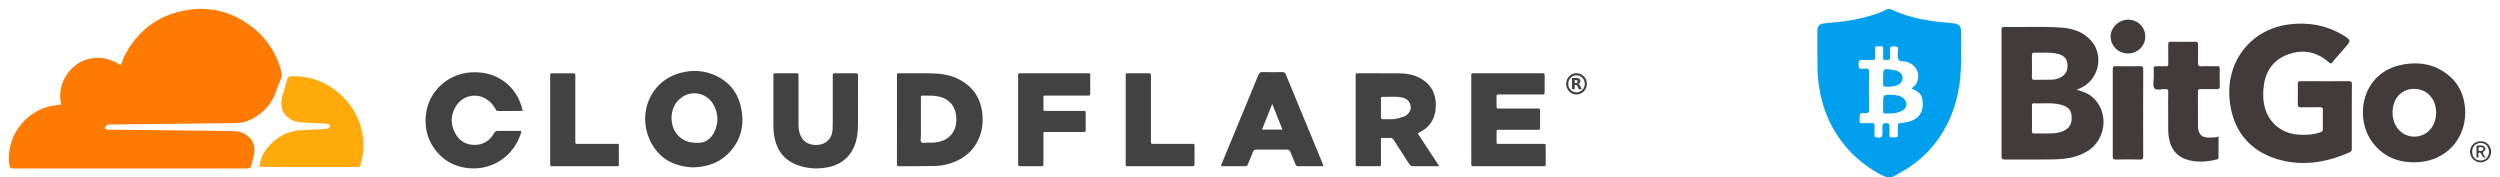 <svg width="282" height="20" viewBox="0 0 282 20" fill="none" xmlns="http://www.w3.org/2000/svg">
<g clip-path="url(#clip0_35380_62991)">
<path fill-rule="evenodd" clip-rule="evenodd" d="M205.002 5.937V3.454C205.002 2.96 205.209 2.703 205.69 2.65C206.045 2.609 206.401 2.574 206.757 2.539L206.757 2.539C207.561 2.46 208.365 2.382 209.161 2.221C210.406 1.968 211.63 1.651 212.776 1.088C212.868 1.034 212.972 1.005 213.078 1.004C213.185 1.003 213.289 1.029 213.383 1.081C214.881 1.795 216.48 2.17 218.118 2.403C218.491 2.456 218.867 2.487 219.242 2.517C219.651 2.55 220.061 2.584 220.467 2.646C220.926 2.717 221.2 2.967 221.199 3.431C221.199 3.877 221.204 4.323 221.209 4.77L221.209 4.77C221.235 6.959 221.261 9.151 220.67 11.294C219.838 14.329 218.222 16.824 215.663 18.66C215.176 19.01 214.657 19.303 214.138 19.597C214.01 19.669 213.883 19.741 213.755 19.814C213.19 20.138 212.738 20.004 212.246 19.746C209.645 18.385 207.675 16.387 206.384 13.727C205.624 12.162 205.237 10.49 205.067 8.755C205.01 8.125 205.011 7.497 205.012 6.911C205.012 6.569 205.013 6.242 205.002 5.937ZM215.6 9.97C215.865 9.782 216.075 9.632 216.193 9.384C216.604 8.514 216.347 7.351 215.046 6.966C214.945 6.937 214.828 6.931 214.712 6.925C214.473 6.912 214.236 6.9 214.136 6.685C214.027 6.447 214.058 6.132 214.088 5.836L214.088 5.836C214.093 5.781 214.098 5.726 214.103 5.673C214.131 5.334 214.015 5.216 213.668 5.227L213.633 5.228C213.338 5.239 213.126 5.247 213.182 5.661C213.205 5.832 213.2 6.007 213.194 6.183V6.183C213.191 6.291 213.188 6.4 213.191 6.507C213.204 6.78 213.049 6.768 212.9 6.756C212.865 6.753 212.83 6.751 212.798 6.752C212.776 6.752 212.752 6.754 212.728 6.756L212.728 6.756C212.572 6.768 212.4 6.781 212.417 6.494C212.427 6.323 212.424 6.155 212.421 5.987V5.987C212.419 5.829 212.416 5.671 212.424 5.512C212.441 5.173 212.251 5.199 212.077 5.223C212.027 5.23 211.978 5.236 211.936 5.234C211.91 5.233 211.882 5.23 211.853 5.227C211.676 5.208 211.474 5.187 211.508 5.53C211.525 5.702 211.521 5.876 211.517 6.051V6.051C211.514 6.19 211.511 6.328 211.519 6.466C211.531 6.703 211.443 6.778 211.215 6.769C211.069 6.763 210.923 6.766 210.776 6.77C210.57 6.774 210.364 6.779 210.157 6.758C209.749 6.714 209.645 6.862 209.647 7.268C209.647 7.653 209.735 7.823 210.132 7.751C210.182 7.742 210.235 7.745 210.288 7.747H210.288C210.339 7.75 210.39 7.753 210.439 7.745C210.753 7.697 210.831 7.835 210.827 8.14C210.813 9.552 210.813 10.965 210.827 12.378C210.827 12.668 210.752 12.755 210.461 12.751C209.764 12.741 209.764 12.756 209.763 13.482V13.482C209.767 13.527 209.767 13.571 209.763 13.616C209.724 13.831 209.811 13.903 210.028 13.896C210.219 13.889 210.41 13.891 210.601 13.892H210.601H210.601C210.792 13.894 210.983 13.895 211.174 13.888C211.386 13.88 211.456 13.954 211.448 14.168C211.439 14.406 211.442 14.644 211.445 14.882C211.447 15.001 211.448 15.12 211.448 15.239C211.448 15.359 211.448 15.458 211.615 15.492C212.189 15.608 212.341 15.492 212.341 14.908C212.351 14.715 212.351 14.521 212.341 14.328C212.305 13.992 212.441 13.902 212.765 13.893C213.11 13.886 213.148 14.039 213.13 14.318C213.122 14.443 213.126 14.57 213.129 14.697C213.132 14.854 213.136 15.011 213.12 15.165C213.08 15.53 213.306 15.508 213.53 15.485C213.581 15.48 213.639 15.485 213.698 15.49C213.895 15.506 214.101 15.523 214.087 15.157C214.081 14.996 214.083 14.835 214.084 14.673V14.673C214.086 14.507 214.088 14.341 214.081 14.175C214.073 13.97 214.134 13.901 214.345 13.88C214.752 13.853 215.155 13.776 215.544 13.652C216.409 13.348 216.915 12.686 216.893 11.697C216.86 10.832 216.694 10.429 215.6 9.971V9.97ZM212.419 11.707C212.419 10.678 212.419 10.669 213.457 10.7C213.94 10.715 214.419 10.79 214.785 11.162C215.167 11.547 215.125 12.132 214.678 12.421C214.08 12.805 213.401 12.804 212.727 12.804L212.603 12.804C212.426 12.804 212.419 12.648 212.419 12.508V11.707ZM212.419 8.589V8.811C212.419 9.048 212.419 9.285 212.421 9.522C212.42 9.683 212.486 9.772 212.652 9.778C213.179 9.792 213.706 9.792 214.182 9.524C214.765 9.194 214.754 8.445 214.182 8.088C213.949 7.944 213.693 7.91 213.44 7.877C213.38 7.869 213.32 7.861 213.261 7.851C212.468 7.726 212.419 7.785 212.419 8.589Z" fill="#01A0EE"/>
<path fill-rule="evenodd" clip-rule="evenodd" d="M238.077 4.103C238.077 5.166 238.949 6.032 240.023 6.032C241.116 6.035 241.983 5.196 241.986 4.131C241.991 3.051 241.143 2.219 240.04 2.219C239.007 2.219 238.077 3.111 238.077 4.103ZM265.283 16.743V13.13C265.283 12.863 265.283 12.595 265.282 12.328V12.328V12.327V12.327C265.281 11.39 265.28 10.453 265.294 9.514C265.296 9.252 265.245 9.156 264.959 9.156C263.153 9.168 261.346 9.168 259.54 9.156C259.276 9.155 259.18 9.21 259.188 9.497C259.207 10.242 259.207 10.986 259.188 11.728C259.181 12.016 259.259 12.114 259.555 12.105C259.963 12.094 260.371 12.095 260.78 12.097C261.091 12.098 261.402 12.099 261.713 12.094C261.932 12.092 262.025 12.147 262.02 12.391C262.007 13.105 262.01 13.819 262.02 14.533C262.022 14.745 261.952 14.844 261.749 14.918C261.277 15.082 260.783 15.175 260.285 15.196C258.928 15.276 257.652 15.054 256.617 14.066C255.475 12.975 255.201 11.566 255.311 10.071C255.441 8.301 256.225 6.892 257.906 6.21C259.635 5.51 261.274 5.771 262.701 7.033C262.883 7.198 262.948 7.198 263.095 7.019C263.529 6.497 263.976 5.985 264.426 5.477C265.244 4.552 265.256 4.536 264.198 3.911C262.359 2.82 260.368 2.493 258.267 2.744C253.988 3.257 251.126 6.805 251.49 11.145C251.775 14.53 253.605 16.942 256.801 17.929C259.633 18.804 262.393 18.352 265.065 17.168C265.273 17.075 265.283 16.93 265.283 16.743ZM234.267 10.123L234.242 10.116L234.337 10.079C234.453 10.034 234.538 10.002 234.616 9.966C236.694 9.091 237.371 6.347 235.924 4.645C235.019 3.582 233.798 3.197 232.48 3.108C231.154 3.019 229.826 3.03 228.498 3.042H228.498H228.498H228.498H228.498H228.498H228.498C227.697 3.049 226.896 3.056 226.095 3.041C225.79 3.036 225.773 3.176 225.773 3.417C225.782 8.144 225.782 12.871 225.773 17.598C225.773 17.908 225.85 17.997 226.162 17.997C226.941 17.991 227.72 17.992 228.498 17.994H228.498H228.498H228.498H228.498H228.498H228.498C229.513 17.996 230.527 17.998 231.541 17.983C232.929 17.962 234.293 17.794 235.508 17.02C237.698 15.625 237.895 12.407 235.887 10.841C235.423 10.478 234.874 10.31 234.267 10.123ZM229.208 13.75V13.75V13.75V13.75V13.75V13.75V13.75C229.207 13.613 229.205 13.476 229.205 13.339L229.205 12.932C229.206 12.593 229.206 12.254 229.204 11.916C229.204 11.773 229.209 11.648 229.405 11.657C229.736 11.671 230.068 11.665 230.399 11.658H230.399C231.107 11.643 231.816 11.628 232.513 11.825C233.322 12.05 233.653 12.428 233.686 13.164C233.723 14.013 233.401 14.525 232.643 14.822C232.017 15.068 231.363 15.062 230.707 15.057L230.647 15.056C230.559 15.056 230.471 15.054 230.383 15.053H230.383H230.383H230.383H230.383H230.383H230.383H230.383C230.104 15.049 229.825 15.045 229.547 15.062C229.283 15.078 229.184 15.004 229.199 14.721C229.215 14.398 229.211 14.074 229.208 13.75V13.75ZM230.201 5.946L230.201 5.946C230.293 5.944 230.386 5.943 230.478 5.943L230.554 5.943H230.554C231.143 5.939 231.73 5.935 232.302 6.124C232.829 6.297 233.148 6.639 233.204 7.201C233.264 7.804 233.103 8.319 232.566 8.654C232.228 8.865 231.841 8.979 231.445 8.986C231.126 8.995 230.807 8.995 230.488 8.995H230.488H230.488H230.488H230.488H230.488H230.488C230.163 8.995 229.837 8.995 229.512 9.005C229.252 9.014 229.198 8.917 229.198 8.673C229.213 7.873 229.219 7.075 229.198 6.272C229.19 5.975 229.305 5.924 229.556 5.939C229.769 5.951 229.985 5.948 230.201 5.946H230.201H230.201H230.201H230.201H230.201H230.201ZM278.077 12.693C278.077 15.693 275.938 18.031 272.957 18.276C270.8 18.455 268.946 17.83 267.604 16.039C265.54 13.29 266.353 8.178 270.994 7.29C273.09 6.891 274.984 7.315 276.568 8.828C277.54 9.761 278.077 11.168 278.077 12.693ZM272.323 10.022C270.896 10.015 269.903 11.085 269.879 12.656C269.856 14.212 270.916 15.407 272.325 15.412C273.734 15.416 274.78 14.29 274.794 12.733C274.808 11.177 273.774 10.029 272.323 10.022ZM250.251 17.705V15.405C250.011 15.494 249.802 15.501 249.601 15.508H249.601C249.537 15.51 249.473 15.512 249.41 15.517C248.398 15.591 247.947 15.199 247.934 14.183C247.926 13.536 247.927 12.889 247.928 12.242C247.929 11.611 247.931 10.98 247.923 10.35C247.92 10.074 248.027 10.038 248.257 10.043C248.554 10.05 248.851 10.049 249.147 10.047C249.453 10.046 249.758 10.045 250.063 10.052C250.311 10.058 250.397 9.981 250.391 9.725C250.376 9.07 250.376 8.415 250.391 7.761C250.397 7.519 250.313 7.459 250.089 7.464C249.851 7.469 249.612 7.467 249.373 7.465H249.373H249.373H249.373H249.373C249.039 7.463 248.704 7.46 248.371 7.475C248.044 7.494 247.912 7.418 247.93 7.047C247.95 6.658 247.946 6.267 247.943 5.876V5.876V5.876V5.876V5.876C247.941 5.598 247.938 5.32 247.944 5.042C247.95 4.798 247.896 4.704 247.631 4.708C246.719 4.725 245.808 4.73 244.898 4.708C244.599 4.701 244.569 4.827 244.574 5.074C244.578 5.379 244.577 5.684 244.577 5.988C244.575 6.368 244.574 6.748 244.584 7.128C244.59 7.39 244.538 7.503 244.252 7.479C244.068 7.464 243.883 7.467 243.698 7.471C243.545 7.474 243.391 7.476 243.239 7.469C243.012 7.457 242.923 7.528 242.936 7.767C242.947 7.96 242.945 8.153 242.943 8.346C242.941 8.465 242.94 8.584 242.942 8.703C242.943 8.831 242.932 8.97 242.92 9.109L242.92 9.109V9.109C242.892 9.436 242.865 9.765 243.011 9.953C243.169 10.158 243.503 10.115 243.832 10.072C243.968 10.055 244.103 10.038 244.224 10.038C244.523 10.035 244.582 10.143 244.577 10.422C244.561 11.327 244.559 12.232 244.571 13.137C244.575 13.366 244.572 13.594 244.57 13.823V13.823V13.823V13.823V13.823C244.564 14.41 244.558 14.998 244.659 15.581C244.862 16.738 245.454 17.581 246.576 17.966C247.722 18.359 248.883 18.268 250.041 17.992C250.192 17.956 250.251 17.863 250.251 17.705ZM241.748 12.72C241.748 13.156 241.747 13.591 241.747 14.027V14.027V14.027V14.027C241.745 15.225 241.744 16.423 241.753 17.62C241.753 17.9 241.698 18.002 241.4 17.995C240.491 17.974 239.581 17.979 238.672 17.995C238.418 17.995 238.319 17.954 238.319 17.66C238.329 14.364 238.329 11.068 238.319 7.771C238.319 7.495 238.424 7.464 238.652 7.467C239.576 7.478 240.504 7.483 241.424 7.467C241.712 7.461 241.759 7.564 241.757 7.824C241.746 9.118 241.746 10.413 241.747 11.707C241.748 12.045 241.748 12.383 241.748 12.72ZM279.858 15.934C280.015 15.937 280.169 15.971 280.313 16.036C280.456 16.101 280.585 16.195 280.691 16.312C280.798 16.429 280.88 16.566 280.933 16.716C280.985 16.866 281.007 17.025 280.998 17.184C280.978 17.495 280.84 17.787 280.614 17.998C280.387 18.209 280.089 18.324 279.781 18.319C279.464 18.309 279.164 18.173 278.946 17.941C278.728 17.708 278.61 17.397 278.617 17.076C278.622 16.918 278.659 16.763 278.725 16.619C278.79 16.476 278.884 16.347 278.999 16.24C279.115 16.134 279.25 16.052 279.398 15.999C279.545 15.947 279.702 15.924 279.858 15.934ZM278.859 17.076C278.838 17.67 279.205 18.087 279.765 18.106C280.325 18.125 280.735 17.741 280.758 17.162C280.781 16.584 280.405 16.149 279.853 16.128C279.726 16.121 279.598 16.139 279.478 16.183C279.358 16.227 279.249 16.295 279.156 16.383C279.062 16.471 278.988 16.578 278.937 16.696C278.886 16.814 278.859 16.942 278.859 17.071V17.076ZM279.991 17.537C280.059 17.666 280.129 17.8 280.353 17.808C280.325 17.724 280.273 17.645 280.222 17.568C280.088 17.366 279.964 17.178 280.31 16.965C280.374 16.925 280.367 16.774 280.317 16.672C280.175 16.382 279.927 16.393 279.686 16.405C279.639 16.407 279.593 16.409 279.547 16.409C279.32 16.408 279.334 16.555 279.346 16.693C279.35 16.733 279.353 16.772 279.351 16.807C279.34 17.008 279.345 17.214 279.35 17.418C279.35 17.436 279.35 17.454 279.351 17.472C279.351 17.494 279.349 17.518 279.347 17.544C279.34 17.65 279.332 17.773 279.439 17.778C279.579 17.783 279.57 17.687 279.561 17.59C279.557 17.546 279.553 17.503 279.562 17.469C279.569 17.44 279.567 17.408 279.565 17.375C279.56 17.305 279.555 17.236 279.65 17.207C279.765 17.173 279.809 17.246 279.853 17.32C279.868 17.347 279.884 17.374 279.904 17.396C279.939 17.437 279.965 17.486 279.991 17.537ZM279.839 17.023C279.814 17.026 279.788 17.028 279.763 17.031V17.032C279.617 17.06 279.572 16.974 279.571 16.802C279.571 16.615 279.658 16.568 279.816 16.591C279.83 16.593 279.844 16.595 279.858 16.597C279.992 16.615 280.136 16.634 280.129 16.823C280.121 17 279.988 17.011 279.839 17.023Z" fill="#413C3B"/>
</g>
<path d="M6.89 11.816C6.857 11.555 6.814 11.321 6.799 11.086C6.733 10.053 7.029 9.118 7.631 8.284C8.276 7.392 9.137 6.806 10.236 6.598C11.232 6.41 12.174 6.583 13.071 7.036C13.219 7.112 13.363 7.195 13.501 7.288C13.598 7.352 13.635 7.326 13.669 7.227C13.789 6.876 13.934 6.534 14.103 6.204C15.498 3.535 17.67 1.845 20.625 1.224C23.405 0.639 25.972 1.214 28.254 2.902C30.069 4.246 31.236 6.036 31.768 8.231C31.815 8.412 31.801 8.604 31.728 8.777C31.494 9.363 31.265 9.95 31.046 10.542C30.74 11.369 30.239 12.06 29.579 12.636C28.988 13.152 28.319 13.535 27.557 13.747C27.236 13.836 26.904 13.882 26.571 13.885C23.92 13.915 21.269 13.944 18.618 13.973C16.515 13.996 14.412 14.026 12.309 14.044C12.082 14.046 11.952 14.139 11.862 14.325C11.801 14.45 11.821 14.499 11.952 14.563C12.055 14.614 12.163 14.622 12.275 14.623C13.95 14.641 15.624 14.66 17.299 14.68C19.791 14.708 22.283 14.736 24.775 14.765C25.323 14.771 25.871 14.774 26.419 14.789C27.09 14.807 27.668 15.055 28.148 15.522C28.609 15.971 28.733 16.534 28.689 17.149C28.662 17.529 28.54 17.89 28.446 18.256C28.405 18.416 28.356 18.575 28.319 18.736C28.285 18.887 28.197 18.97 28.043 18.983C27.956 18.99 27.869 19 27.782 19C19.042 19 10.302 19 1.561 19C1.506 19 1.45 19.001 1.395 18.996C1.189 18.977 1.125 18.912 1.081 18.707C0.973 18.199 0.988 17.686 1.046 17.176C1.182 15.969 1.641 14.895 2.432 13.965C3.363 12.872 4.536 12.189 5.952 11.918C6.262 11.861 6.576 11.826 6.89 11.816Z" fill="#FF7A00"/>
<path d="M34.957 18.831H29.671C29.592 18.831 29.511 18.837 29.433 18.824C29.322 18.805 29.261 18.722 29.288 18.621C29.407 18.165 29.482 17.698 29.742 17.285C30.609 15.903 31.806 14.999 33.445 14.73C33.671 14.693 33.903 14.691 34.133 14.68C34.925 14.639 35.717 14.602 36.509 14.563C36.612 14.558 36.715 14.539 36.817 14.541C37.025 14.545 37.132 14.418 37.215 14.256C37.263 14.163 37.245 14.087 37.147 14.04C37.04 13.989 36.923 13.959 36.804 13.953C35.862 13.905 34.919 13.863 33.977 13.802C33.259 13.757 32.645 13.478 32.166 12.932C31.91 12.641 31.791 12.296 31.756 11.918C31.72 11.533 31.76 11.144 31.871 10.773C32.055 10.145 32.239 9.518 32.424 8.891C32.485 8.686 32.591 8.606 32.8 8.601C35.248 8.554 37.314 9.418 38.964 11.213C40.107 12.459 40.769 13.937 40.96 15.624C41.063 16.531 40.958 17.416 40.744 18.296C40.716 18.411 40.687 18.526 40.666 18.642C40.644 18.762 40.571 18.82 40.456 18.829C40.384 18.835 40.312 18.833 40.241 18.833L34.957 18.831Z" fill="#FFAA09"/>
<path d="M159.933 15.077L162.314 18.687C162.212 18.775 162.124 18.745 162.043 18.745C161.167 18.747 160.291 18.74 159.415 18.751C159.206 18.754 159.081 18.688 158.965 18.506C158.393 17.604 157.8 16.716 157.229 15.815C157.106 15.621 156.973 15.537 156.751 15.556C156.542 15.573 156.331 15.559 156.121 15.559C155.75 15.559 155.771 15.52 155.771 15.937C155.771 16.698 155.774 17.457 155.771 18.217C155.767 18.835 155.849 18.741 155.27 18.745C154.616 18.75 153.962 18.745 153.306 18.745C152.9 18.745 152.918 18.785 152.918 18.364C152.918 17.275 152.918 16.186 152.918 15.096V8.787C152.918 8.711 152.918 8.635 152.918 8.559C152.924 8.272 152.924 8.266 153.209 8.266C154.714 8.266 156.22 8.258 157.725 8.27C158.455 8.276 159.181 8.346 159.861 8.651C161.479 9.374 162.168 10.74 161.911 12.518C161.751 13.625 161.147 14.415 160.165 14.903C160.092 14.942 160 14.959 159.933 15.077ZM155.772 12.16C155.772 12.515 155.778 12.87 155.77 13.226C155.765 13.394 155.829 13.446 155.985 13.442C156.331 13.434 156.677 13.432 157.023 13.442C157.505 13.457 157.942 13.261 158.394 13.131C158.561 13.082 158.698 12.964 158.82 12.836C159.113 12.528 159.205 12.166 159.068 11.754C158.919 11.312 158.586 11.087 158.166 11C157.421 10.845 156.665 10.947 155.913 10.924C155.765 10.92 155.775 11.036 155.775 11.136C155.771 11.476 155.772 11.818 155.772 12.16ZM78.176 18.882C76.002 18.787 74.266 17.877 73.299 15.794C71.922 12.827 73.299 9.153 76.736 8.227C78.025 7.879 79.309 7.922 80.544 8.445C82.258 9.171 83.306 10.494 83.639 12.365C83.966 14.196 83.548 15.837 82.271 17.198C81.372 18.156 80.245 18.656 78.969 18.819C78.712 18.851 78.453 18.86 78.176 18.882ZM78.491 16.11C79.45 16.186 80.152 15.762 80.571 14.898C81.066 13.878 81.04 12.831 80.501 11.836C80.331 11.522 80.099 11.248 79.819 11.032C79.539 10.816 79.218 10.663 78.876 10.583C78.535 10.503 78.181 10.498 77.838 10.569C77.494 10.639 77.169 10.783 76.884 10.991C76.137 11.533 75.784 12.305 75.752 13.233C75.706 14.642 76.593 15.805 77.901 16.053C78.095 16.09 78.294 16.091 78.491 16.11ZM101.177 13.504V8.715C101.177 8.626 101.18 8.538 101.177 8.448C101.173 8.325 101.219 8.256 101.348 8.266C101.373 8.268 101.398 8.266 101.423 8.266C102.78 8.278 104.137 8.232 105.494 8.291C106.476 8.335 107.427 8.539 108.302 9.019C109.864 9.876 110.7 11.223 110.828 13.033C110.891 13.944 110.771 14.828 110.4 15.665C109.887 16.822 109.041 17.633 107.918 18.152C107.152 18.51 106.324 18.704 105.483 18.724C104.127 18.754 102.769 18.736 101.412 18.75C101.198 18.753 101.173 18.658 101.174 18.479C101.178 17.264 101.176 16.048 101.176 14.832L101.177 13.504ZM103.876 13.462C103.876 14.082 103.868 14.702 103.879 15.322C103.883 15.57 103.765 15.887 103.939 16.048C104.091 16.187 104.388 16.083 104.621 16.088C105.126 16.101 105.631 16.094 106.122 15.942C106.932 15.69 107.499 15.178 107.762 14.34C107.869 13.997 107.879 13.644 107.87 13.289C107.84 12.085 107.144 11.199 106.01 10.913C105.404 10.761 104.787 10.783 104.172 10.784C103.88 10.784 103.877 10.789 103.875 11.108C103.874 11.891 103.876 12.676 103.876 13.46V13.462ZM165.961 18.445C165.961 18.74 165.966 18.74 166.239 18.746C166.313 18.746 166.388 18.746 166.462 18.746H172.5C173.031 18.746 173.562 18.749 174.093 18.746C174.349 18.746 174.355 18.74 174.356 18.468C174.36 17.822 174.36 17.175 174.356 16.529C174.356 16.231 174.35 16.229 174.04 16.227C173.583 16.225 173.126 16.227 172.669 16.227H169.185C168.797 16.227 168.81 16.269 168.811 15.831C168.811 15.539 168.811 15.248 168.811 14.955C168.813 14.644 168.815 14.641 169.111 14.64C170.21 14.639 171.309 14.639 172.409 14.64C172.779 14.64 173.15 14.636 173.52 14.64C173.661 14.642 173.718 14.588 173.717 14.441C173.713 13.782 173.711 13.123 173.717 12.464C173.719 12.298 173.658 12.24 173.501 12.243C173.131 12.25 172.76 12.243 172.39 12.243C171.303 12.243 170.216 12.243 169.131 12.243C168.814 12.243 168.812 12.239 168.81 11.906C168.808 11.564 168.816 11.221 168.808 10.878C168.804 10.715 168.86 10.654 169.021 10.657C169.416 10.665 169.811 10.659 170.207 10.659C171.43 10.659 172.653 10.659 173.876 10.659C174.232 10.659 174.233 10.657 174.234 10.279C174.234 9.696 174.229 9.112 174.237 8.53C174.24 8.341 174.193 8.236 173.99 8.263C173.941 8.266 173.891 8.266 173.842 8.263H166.36C166.274 8.263 166.187 8.263 166.101 8.265C166.014 8.267 165.963 8.311 165.962 8.404C165.96 8.505 165.96 8.606 165.96 8.708C165.96 10.305 165.96 11.902 165.96 13.499C165.96 15.149 165.96 16.798 165.961 18.445ZM56.701 9.072C55.621 8.343 54.423 8.089 53.141 8.163C50.603 8.31 48.371 10.22 48.05 12.866C47.85 14.504 48.26 15.958 49.332 17.189C50.395 18.41 51.76 18.965 53.34 18.995C55.778 19.042 57.948 17.488 58.725 15.134C58.762 15.024 58.846 14.909 58.766 14.765C57.904 14.765 57.041 14.772 56.178 14.76C55.951 14.756 55.837 14.836 55.721 15.039C55.233 15.89 54.494 16.347 53.528 16.345C52.528 16.342 51.772 15.866 51.31 14.96C50.772 13.903 50.84 12.854 51.5 11.872C52.222 10.798 53.649 10.481 54.761 11.116C55.238 11.388 55.629 11.795 55.887 12.29C55.945 12.399 55.977 12.518 56.142 12.518C57.066 12.513 57.991 12.516 58.966 12.516C58.631 11.031 57.902 9.883 56.701 9.072ZM149.243 18.744C148.3 18.744 147.363 18.741 146.427 18.749C146.259 18.749 146.19 18.677 146.13 18.531C145.945 18.062 145.738 17.602 145.553 17.134C145.479 16.943 145.371 16.874 145.165 16.875C144.018 16.886 142.87 16.886 141.722 16.875C141.52 16.875 141.412 16.933 141.336 17.133C141.157 17.604 140.949 18.062 140.76 18.529C140.702 18.671 140.635 18.75 140.466 18.748C139.566 18.739 138.665 18.744 137.749 18.744C137.74 18.545 137.841 18.396 137.905 18.241C139.252 14.98 140.607 11.723 141.945 8.459C142.049 8.204 142.173 8.125 142.432 8.131C143.173 8.148 143.914 8.145 144.652 8.131C144.859 8.127 144.96 8.202 145.038 8.393C146.43 11.771 147.825 15.149 149.223 18.524C149.248 18.585 149.284 18.639 149.243 18.746V18.744ZM143.507 11.716L142.358 14.617H144.661C144.278 13.657 143.91 12.731 143.507 11.717V11.716ZM96.78 8.646C96.78 8.268 96.78 8.265 96.427 8.265C95.908 8.265 95.389 8.265 94.87 8.265C94.624 8.265 94.376 8.27 94.129 8.265C93.987 8.262 93.925 8.322 93.935 8.467C93.939 8.53 93.935 8.594 93.935 8.658C93.935 9.989 93.935 11.319 93.935 12.649C93.935 13.283 93.948 13.918 93.92 14.55C93.878 15.484 93.371 16.118 92.551 16.298C92.261 16.361 91.961 16.37 91.668 16.325C91.019 16.228 90.556 15.881 90.289 15.261C90.121 14.871 90.073 14.461 90.073 14.037C90.076 12.263 90.076 10.489 90.073 8.714C90.073 8.626 90.07 8.537 90.073 8.448C90.078 8.322 90.026 8.265 89.899 8.265C89.072 8.267 88.244 8.267 87.416 8.265C87.291 8.265 87.235 8.318 87.24 8.444C87.242 8.508 87.24 8.571 87.24 8.635C87.24 10.46 87.24 12.284 87.24 14.109C87.24 14.656 87.28 15.197 87.409 15.729C87.735 17.074 88.5 18.037 89.767 18.547C90.934 19.019 92.141 19.113 93.367 18.872C94.407 18.668 95.3 18.192 95.932 17.286C96.474 16.51 96.698 15.624 96.754 14.685C96.813 13.698 96.771 12.71 96.779 12.052C96.78 10.698 96.781 9.674 96.78 8.646ZM114.847 18.407C114.847 18.742 114.851 18.745 115.164 18.746C115.906 18.748 116.647 18.748 117.388 18.746C117.698 18.746 117.7 18.742 117.701 18.403C117.701 17.39 117.701 16.376 117.701 15.363C117.701 14.805 117.642 14.89 118.179 14.889C119.514 14.884 120.845 14.889 122.178 14.886C122.46 14.886 122.464 14.882 122.465 14.6C122.468 13.991 122.468 13.383 122.465 12.776C122.465 12.518 122.459 12.515 122.194 12.513C121.774 12.51 121.355 12.513 120.934 12.513C119.959 12.513 118.984 12.513 118.009 12.513C117.704 12.513 117.702 12.51 117.7 12.212C117.697 11.869 117.7 11.526 117.7 11.186C117.7 10.725 117.677 10.782 118.1 10.782C119.632 10.78 121.162 10.78 122.691 10.782C122.974 10.782 122.978 10.777 122.978 10.495C122.978 9.886 122.978 9.279 122.976 8.671C122.976 8.214 123.008 8.268 122.574 8.268C120.13 8.268 117.687 8.268 115.243 8.268C115.169 8.268 115.095 8.271 115.021 8.268C114.894 8.262 114.843 8.327 114.847 8.452C114.85 8.54 114.847 8.629 114.847 8.718V13.507C114.847 15.141 114.847 16.774 114.847 18.407ZM126.981 18.289C126.981 18.377 126.986 18.466 126.981 18.555C126.971 18.707 127.045 18.757 127.182 18.745C127.243 18.741 127.305 18.745 127.367 18.745H134.331C134.405 18.745 134.479 18.741 134.554 18.745C134.702 18.754 134.744 18.675 134.743 18.537C134.74 17.826 134.74 17.116 134.743 16.407C134.743 16.278 134.69 16.222 134.567 16.226C134.481 16.228 134.394 16.226 134.308 16.226C132.912 16.226 131.516 16.226 130.12 16.226C129.833 16.226 129.832 16.219 129.824 15.935C129.824 15.859 129.824 15.783 129.824 15.707V10.156C129.824 9.611 129.818 9.065 129.827 8.52C129.83 8.324 129.764 8.259 129.569 8.262C128.791 8.272 128.013 8.266 127.235 8.266C127.21 8.266 127.185 8.268 127.161 8.266C127.041 8.259 126.973 8.304 126.979 8.44C126.983 8.528 126.979 8.617 126.979 8.706V18.289H126.981ZM62.062 17.982C62.062 18.172 62.068 18.363 62.062 18.553C62.057 18.703 62.12 18.76 62.26 18.748C62.321 18.743 62.383 18.748 62.445 18.748H69.404C69.478 18.748 69.552 18.744 69.627 18.748C69.751 18.755 69.805 18.696 69.805 18.57C69.803 17.848 69.803 17.126 69.805 16.404C69.805 16.272 69.748 16.222 69.626 16.229C69.54 16.232 69.453 16.229 69.366 16.229C67.972 16.229 66.577 16.229 65.183 16.229C64.901 16.229 64.897 16.223 64.896 15.935C64.894 14.909 64.896 13.883 64.896 12.857C64.896 11.426 64.896 9.994 64.896 8.563C64.896 8.275 64.89 8.271 64.611 8.27C63.932 8.268 63.254 8.27 62.573 8.27H62.203C62.113 8.27 62.067 8.318 62.065 8.409C62.062 8.51 62.062 8.611 62.062 8.713C62.062 10.309 62.062 11.905 62.062 13.501V17.982ZM177.829 8.252C177.983 8.252 178.135 8.284 178.277 8.344C178.42 8.404 178.549 8.493 178.657 8.605C178.766 8.717 178.852 8.849 178.911 8.995C178.97 9.141 179 9.298 179 9.456C179 9.614 178.97 9.77 178.911 9.916C178.852 10.062 178.765 10.195 178.657 10.306C178.548 10.418 178.419 10.507 178.276 10.567C178.134 10.627 177.982 10.658 177.828 10.658C177.518 10.658 177.22 10.531 177.001 10.305C176.782 10.079 176.659 9.773 176.659 9.454C176.659 9.296 176.689 9.14 176.748 8.994C176.807 8.848 176.894 8.716 177.002 8.604C177.111 8.492 177.24 8.404 177.382 8.344C177.525 8.283 177.677 8.252 177.831 8.252H177.829ZM177.829 10.414C178.077 10.414 178.314 10.313 178.489 10.133C178.664 9.954 178.762 9.71 178.763 9.456C178.763 9.33 178.738 9.205 178.692 9.089C178.645 8.972 178.576 8.867 178.489 8.777C178.403 8.688 178.3 8.618 178.187 8.569C178.073 8.521 177.952 8.496 177.829 8.496C177.582 8.497 177.345 8.598 177.17 8.777C176.995 8.957 176.897 9.2 176.897 9.455C176.897 9.581 176.921 9.705 176.967 9.822C177.014 9.938 177.083 10.044 177.17 10.133C177.256 10.222 177.359 10.293 177.473 10.341C177.586 10.389 177.708 10.414 177.83 10.414H177.829ZM178.033 9.469C178.072 9.482 178.109 9.503 178.14 9.53C178.171 9.558 178.196 9.592 178.213 9.631C178.248 9.694 178.279 9.76 178.31 9.825C178.347 9.899 178.382 9.972 178.417 10.046L178.422 10.058H178.411C178.306 10.058 178.202 10.058 178.098 10.058C178.094 10.058 178.091 10.057 178.088 10.056C178.085 10.054 178.083 10.051 178.081 10.047C178.031 9.941 177.98 9.834 177.928 9.729C177.913 9.699 177.895 9.671 177.875 9.645C177.861 9.627 177.844 9.612 177.824 9.602C177.804 9.591 177.782 9.585 177.759 9.584C177.719 9.581 177.677 9.584 177.636 9.581H177.632V10.056H177.317V8.799H177.325C177.491 8.799 177.659 8.799 177.824 8.799C177.904 8.799 177.984 8.812 178.06 8.837C178.111 8.853 178.156 8.882 178.193 8.921C178.23 8.964 178.253 9.017 178.26 9.073C178.271 9.137 178.267 9.202 178.251 9.264C178.239 9.305 178.217 9.344 178.189 9.376C178.16 9.408 178.125 9.433 178.086 9.449C178.07 9.455 178.052 9.461 178.034 9.469H178.033ZM177.633 9.357H177.638C177.686 9.357 177.733 9.357 177.781 9.357C177.805 9.356 177.828 9.353 177.851 9.347C177.874 9.343 177.894 9.332 177.91 9.316C177.927 9.299 177.938 9.279 177.943 9.256C177.953 9.216 177.953 9.174 177.943 9.134C177.939 9.113 177.929 9.093 177.914 9.078C177.899 9.062 177.88 9.051 177.859 9.046C177.834 9.04 177.808 9.036 177.782 9.035C177.735 9.033 177.687 9.035 177.639 9.035H177.632L177.633 9.357Z" fill="#424243"/>
<defs>
<clipPath id="clip0_35380_62991">
<rect width="78" height="20" fill="white" transform="translate(204)"/>
</clipPath>
</defs>
</svg>
